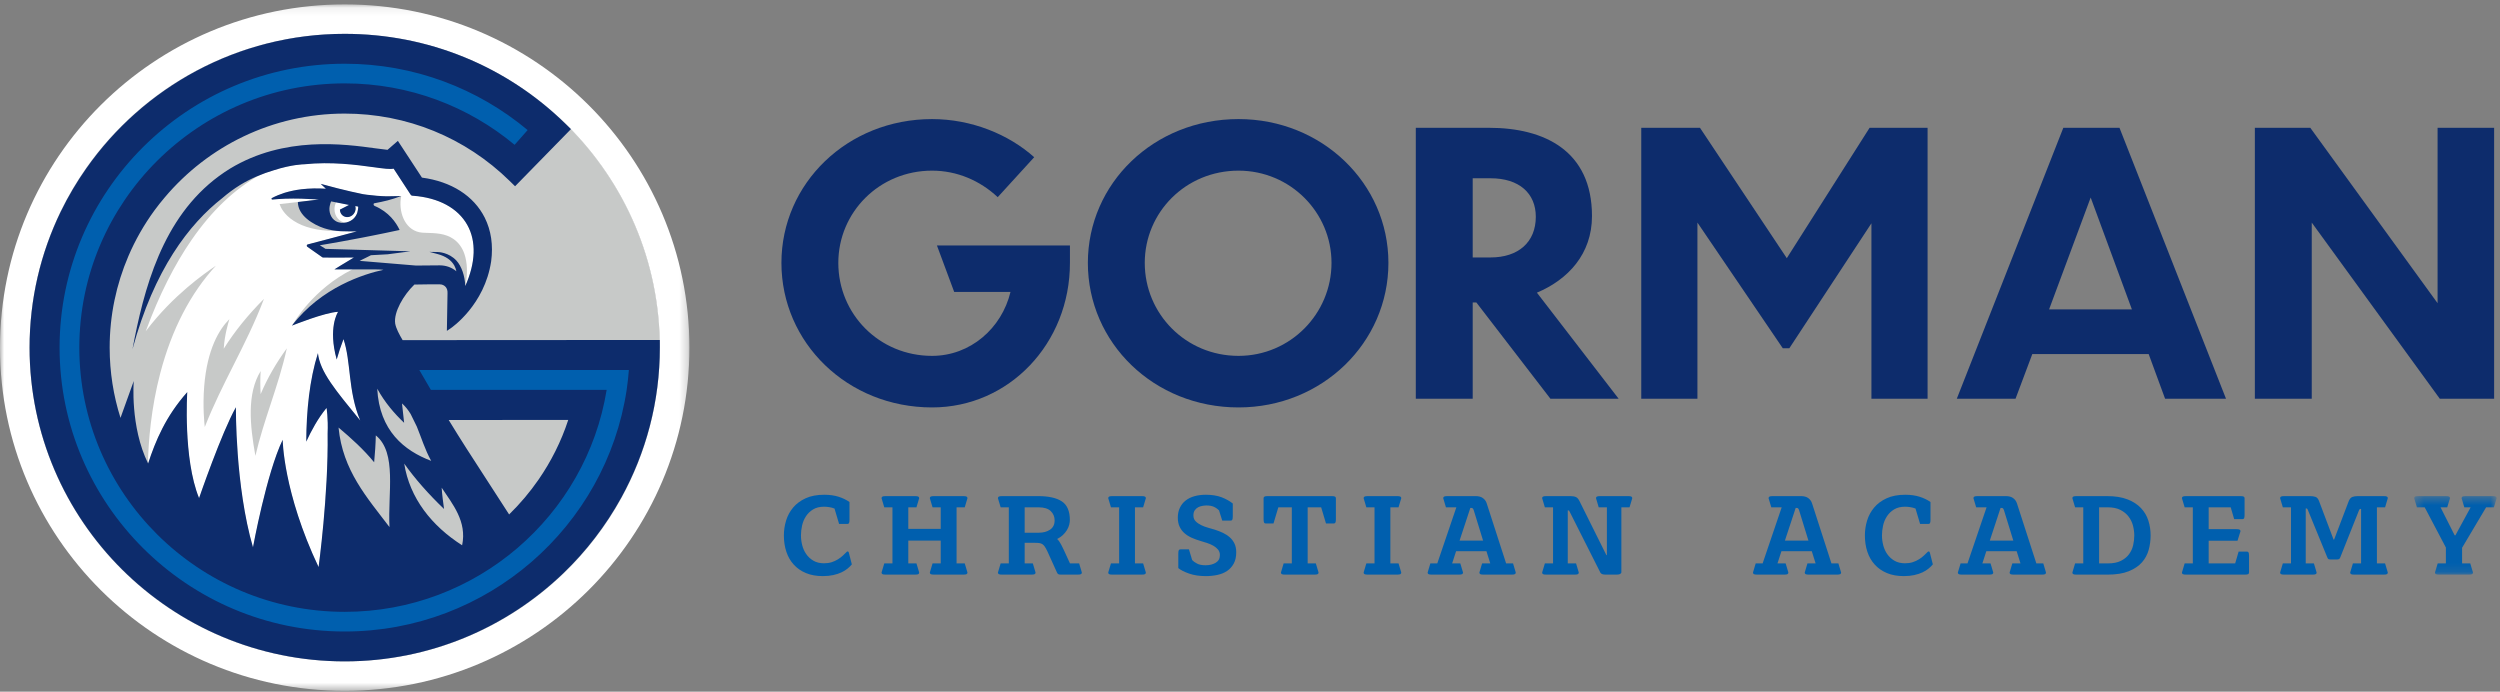 <?xml version="1.0" encoding="UTF-8"?>
<svg width="300px" height="83px" viewBox="0 0 300 83" version="1.1" xmlns="http://www.w3.org/2000/svg" xmlns:xlink="http://www.w3.org/1999/xlink">
    <rect x="0" y="0" width="300" height="83" fill="#808080" stroke="none"/>
    <!-- Generator: Sketch 64 (93537) - https://sketch.com -->
    <title>Group 57</title>
    <desc>Created with Sketch.</desc>
    <defs>
        <polygon id="path-1" points="0.321 0.425 10.215 0.425 10.215 9.846 0.321 9.846"></polygon>
        <polygon id="path-3" points="0 0.102 82.73 0.102 82.73 82.471 0 82.471"></polygon>
    </defs>
    <g id="Symbols" stroke="none" stroke-width="1" fill="none" fill-rule="evenodd">
        <g id="Header" transform="translate(-37, -19)">
            <g id="Group-57" transform="translate(37, 19)">
                <path d="M111.848,48.892 C101.693,48.892 93.771,41.135 93.771,31.547 C93.771,22.003 101.693,14.29 111.848,14.29 C116.575,14.29 121.04,16.12 124.104,18.865 L119.726,23.66 C117.582,21.655 114.824,20.478 111.848,20.478 C105.501,20.478 100.598,25.489 100.598,31.547 C100.598,37.692 105.501,42.704 111.848,42.704 C116.444,42.704 120.208,39.392 121.259,35.034 L114.504,35.034 L112.431,29.455 L128.393,29.455 L128.393,31.547 C128.393,41.222 121.083,48.892 111.848,48.892" id="Fill-1" fill="#0D2C6C"></path>
                <path d="M137.371,31.547 C137.371,37.648 142.273,42.704 148.62,42.704 C154.835,42.704 159.781,37.648 159.781,31.547 C159.781,25.49 154.835,20.478 148.62,20.478 C142.273,20.478 137.371,25.49 137.371,31.547 M166.61,31.547 C166.61,41.135 158.643,48.892 148.62,48.892 C138.465,48.892 130.543,41.135 130.543,31.547 C130.543,22.003 138.465,14.289 148.62,14.289 C158.643,14.289 166.61,22.003 166.61,31.547" id="Fill-3" fill="#0D2C6C"></path>
                <path d="M176.725,21.393 L176.725,30.894 L178.87,30.894 C182.196,30.894 184.297,29.063 184.297,26.012 C184.297,23.18 182.284,21.393 178.87,21.393 L176.725,21.393 Z M177.163,36.297 L176.725,36.297 L176.725,47.846 L169.897,47.846 L169.897,15.336 L178.695,15.336 C185.304,15.336 191.038,18.081 191.038,25.925 C191.038,30.501 188.149,33.552 184.429,35.121 L194.234,47.846 L186.049,47.846 L177.163,36.297 Z" id="Fill-5" fill="#0D2C6C"></path>
                <polygon id="Fill-7" fill="#0D2C6C" points="203.691 47.846 196.951 47.846 196.951 15.336 203.997 15.336 214.415 30.981 224.351 15.336 231.311 15.336 231.311 47.846 224.57 47.846 224.57 27.451 224.57 26.797 214.721 41.789 213.933 41.789 203.691 26.71 203.691 27.407"></polygon>
                <path d="M255.827,37.125 L250.881,23.703 L245.891,37.125 L255.827,37.125 Z M257.84,42.486 L243.877,42.486 L241.864,47.846 L234.817,47.846 L247.598,15.336 L254.338,15.336 L267.12,47.846 L259.81,47.846 L257.84,42.486 Z" id="Fill-9" fill="#0D2C6C"></path>
                <polygon id="Fill-11" fill="#0D2C6C" points="277.41 26.71 277.41 47.846 270.582 47.846 270.582 15.335 277.235 15.335 292.511 36.385 292.511 15.335 299.296 15.335 299.296 47.846 292.774 47.846"></polygon>
                <path d="M102.221,67.727 C102.083,67.894 101.912,68.063 101.709,68.23 C101.506,68.398 101.263,68.548 100.981,68.682 C100.699,68.814 100.372,68.923 100.001,69.007 C99.629,69.09 99.211,69.133 98.745,69.133 C97.972,69.133 97.296,69.012 96.717,68.77 C96.138,68.529 95.65,68.191 95.254,67.757 C94.857,67.323 94.561,66.808 94.363,66.212 C94.164,65.615 94.065,64.962 94.065,64.251 C94.065,63.64 94.155,63.043 94.333,62.462 C94.511,61.879 94.793,61.36 95.18,60.901 C95.566,60.443 96.066,60.073 96.68,59.792 C97.294,59.511 98.037,59.37 98.908,59.37 C99.553,59.37 100.124,59.45 100.625,59.607 C101.124,59.765 101.562,59.977 101.939,60.243 L101.939,62.373 C101.939,62.57 101.919,62.704 101.88,62.772 C101.84,62.842 101.776,62.876 101.687,62.876 L100.691,62.876 L100.141,61.027 C99.943,60.948 99.731,60.891 99.503,60.857 C99.275,60.822 99.071,60.805 98.894,60.805 C98.368,60.805 97.928,60.913 97.571,61.13 C97.215,61.348 96.928,61.624 96.71,61.959 C96.491,62.294 96.339,62.664 96.249,63.068 C96.16,63.472 96.116,63.867 96.116,64.251 C96.116,64.636 96.165,65.026 96.264,65.42 C96.363,65.814 96.524,66.172 96.747,66.492 C96.969,66.813 97.257,67.077 97.608,67.284 C97.96,67.491 98.389,67.594 98.894,67.594 C99.231,67.594 99.534,67.55 99.807,67.461 C100.079,67.372 100.327,67.26 100.55,67.121 C100.773,66.983 100.968,66.835 101.137,66.677 C101.305,66.52 101.458,66.372 101.597,66.233 C101.597,66.224 101.607,66.214 101.627,66.204 C101.647,66.184 101.676,66.174 101.716,66.174 C101.785,66.174 101.83,66.209 101.85,66.278 L102.221,67.727 Z" id="Fill-13" fill="#005FAE"></path>
                <path d="M106.113,67.609 L107.094,67.609 L107.094,60.879 L106.113,60.879 L105.786,59.784 C105.786,59.696 105.821,59.632 105.89,59.592 C105.959,59.553 106.093,59.533 106.291,59.533 L109.797,59.533 C109.996,59.533 110.129,59.553 110.198,59.592 C110.267,59.632 110.302,59.696 110.302,59.784 L109.975,60.879 L108.995,60.879 L108.995,63.468 L112.887,63.468 L112.887,60.879 L111.907,60.879 L111.58,59.784 C111.58,59.696 111.614,59.632 111.684,59.592 C111.754,59.553 111.887,59.533 112.085,59.533 L115.591,59.533 C115.789,59.533 115.923,59.553 115.992,59.592 C116.061,59.632 116.096,59.696 116.096,59.784 L115.769,60.879 L114.789,60.879 L114.789,67.609 L115.769,67.609 L116.096,68.704 C116.096,68.792 116.061,68.856 115.992,68.897 C115.923,68.936 115.789,68.955 115.591,68.955 L112.085,68.955 C111.887,68.955 111.754,68.936 111.684,68.897 C111.614,68.856 111.58,68.792 111.58,68.704 L111.907,67.609 L112.887,67.609 L112.887,64.872 L108.995,64.872 L108.995,67.609 L109.975,67.609 L110.302,68.704 C110.302,68.792 110.267,68.856 110.198,68.897 C110.129,68.936 109.996,68.955 109.797,68.955 L106.291,68.955 C106.093,68.955 105.959,68.936 105.89,68.897 C105.821,68.856 105.786,68.792 105.786,68.704 L106.113,67.609 Z" id="Fill-15" fill="#005FAE"></path>
                <path d="M124.653,63.926 C125.197,63.926 125.651,63.803 126.013,63.557 C126.374,63.31 126.555,62.94 126.555,62.447 C126.555,62.003 126.399,61.631 126.087,61.33 C125.775,61.03 125.287,60.879 124.624,60.879 L122.96,60.879 L122.96,63.926 L124.653,63.926 Z M120.078,67.609 L121.058,67.609 L121.058,60.879 L120.078,60.879 L119.751,59.785 C119.751,59.696 119.786,59.632 119.855,59.592 C119.924,59.554 120.058,59.533 120.256,59.533 L124.579,59.533 C125.837,59.533 126.785,59.745 127.424,60.169 C128.063,60.593 128.382,61.338 128.382,62.403 C128.382,62.58 128.355,62.775 128.3,62.987 C128.246,63.199 128.157,63.406 128.033,63.608 C127.909,63.81 127.75,64.005 127.558,64.192 C127.364,64.379 127.129,64.543 126.852,64.681 C126.921,64.73 126.998,64.814 127.082,64.932 C127.166,65.05 127.248,65.183 127.327,65.331 C127.406,65.479 127.478,65.622 127.543,65.761 C127.607,65.898 127.659,66.007 127.699,66.086 L128.397,67.609 L129.497,67.609 L129.823,68.704 C129.823,68.792 129.788,68.856 129.72,68.896 C129.65,68.936 129.516,68.955 129.318,68.955 L127.342,68.955 C127.144,68.955 127.02,68.933 126.971,68.889 C126.921,68.844 126.876,68.783 126.837,68.704 L125.693,66.175 C125.584,65.948 125.485,65.765 125.396,65.627 C125.307,65.489 125.208,65.383 125.099,65.309 C124.99,65.235 124.864,65.189 124.72,65.169 C124.577,65.149 124.396,65.139 124.178,65.139 L122.96,65.139 L122.96,67.609 L123.94,67.609 L124.267,68.704 C124.267,68.792 124.233,68.856 124.163,68.896 C124.094,68.936 123.96,68.955 123.762,68.955 L120.256,68.955 C120.058,68.955 119.924,68.936 119.855,68.896 C119.786,68.856 119.751,68.792 119.751,68.704 L120.078,67.609 Z" id="Fill-17" fill="#005FAE"></path>
                <path d="M133.315,67.609 L134.295,67.609 L134.295,60.879 L133.315,60.879 L132.987,59.784 C132.987,59.696 133.022,59.632 133.092,59.592 C133.161,59.553 133.294,59.533 133.493,59.533 L136.998,59.533 C137.197,59.533 137.33,59.553 137.399,59.592 C137.469,59.632 137.504,59.696 137.504,59.784 L137.176,60.879 L136.196,60.879 L136.196,67.609 L137.176,67.609 L137.504,68.704 C137.504,68.792 137.469,68.856 137.399,68.897 C137.33,68.936 137.197,68.955 136.998,68.955 L133.493,68.955 C133.294,68.955 133.161,68.936 133.092,68.897 C133.022,68.856 132.987,68.792 132.987,68.704 L133.315,67.609 Z" id="Fill-19" fill="#005FAE"></path>
                <path d="M141.396,66.426 C141.396,66.229 141.416,66.095 141.456,66.026 C141.495,65.958 141.56,65.923 141.649,65.923 L142.673,65.923 L143.06,67.21 C143.198,67.357 143.394,67.498 143.647,67.631 C143.899,67.764 144.239,67.831 144.664,67.831 C145.149,67.831 145.558,67.73 145.89,67.528 C146.222,67.326 146.387,67.017 146.387,66.604 C146.387,66.347 146.31,66.128 146.158,65.945 C146.004,65.762 145.813,65.607 145.586,65.479 C145.357,65.351 145.108,65.243 144.835,65.154 C144.563,65.065 144.308,64.986 144.07,64.917 C143.693,64.808 143.34,64.68 143.008,64.533 C142.676,64.385 142.386,64.202 142.139,63.985 C141.891,63.769 141.695,63.507 141.552,63.201 C141.408,62.896 141.337,62.536 141.337,62.121 C141.337,61.678 141.418,61.283 141.582,60.938 C141.745,60.593 141.973,60.305 142.265,60.072 C142.558,59.841 142.909,59.666 143.32,59.548 C143.73,59.43 144.189,59.37 144.694,59.37 C145.436,59.37 146.071,59.472 146.596,59.673 C147.12,59.876 147.566,60.125 147.933,60.421 L147.933,61.974 C147.933,62.171 147.912,62.304 147.873,62.373 C147.834,62.442 147.77,62.476 147.68,62.476 L146.67,62.476 L146.284,61.249 C146.085,61.052 145.87,60.904 145.637,60.805 C145.405,60.707 145.12,60.657 144.783,60.657 C144.644,60.657 144.483,60.672 144.301,60.702 C144.116,60.732 143.944,60.788 143.78,60.871 C143.617,60.955 143.481,61.076 143.372,61.234 C143.263,61.392 143.209,61.599 143.209,61.855 C143.209,62.142 143.3,62.376 143.484,62.558 C143.666,62.741 143.892,62.896 144.159,63.024 C144.427,63.152 144.706,63.256 144.998,63.334 C145.29,63.414 145.546,63.487 145.764,63.556 C146.11,63.665 146.44,63.793 146.752,63.941 C147.063,64.089 147.338,64.269 147.576,64.481 C147.814,64.693 148.002,64.944 148.14,65.235 C148.279,65.526 148.348,65.869 148.348,66.263 C148.348,66.815 148.247,67.274 148.044,67.639 C147.841,68.003 147.574,68.297 147.242,68.519 C146.91,68.741 146.523,68.898 146.083,68.992 C145.642,69.086 145.184,69.133 144.709,69.133 C143.936,69.133 143.263,69.032 142.689,68.829 C142.114,68.627 141.683,68.408 141.396,68.171 L141.396,66.426 Z" id="Fill-21" fill="#005FAE"></path>
                <path d="M154.038,67.609 L155.018,67.609 L155.018,60.879 L153.399,60.879 L152.82,62.817 L151.883,62.817 C151.795,62.817 151.73,62.783 151.691,62.713 C151.651,62.644 151.631,62.511 151.631,62.314 L151.631,59.784 C151.631,59.696 151.666,59.632 151.735,59.592 C151.804,59.553 151.938,59.533 152.136,59.533 L159.802,59.533 C160,59.533 160.133,59.553 160.203,59.592 C160.272,59.632 160.307,59.696 160.307,59.784 L160.307,62.314 C160.307,62.511 160.287,62.644 160.247,62.713 C160.207,62.783 160.143,62.817 160.055,62.817 L159.118,62.817 L158.54,60.879 L156.92,60.879 L156.92,67.609 L157.9,67.609 L158.227,68.704 C158.227,68.792 158.192,68.856 158.123,68.897 C158.053,68.936 157.92,68.955 157.722,68.955 L154.216,68.955 C154.018,68.955 153.884,68.936 153.815,68.897 C153.745,68.856 153.711,68.792 153.711,68.704 L154.038,67.609 Z" id="Fill-23" fill="#005FAE"></path>
                <path d="M163.962,67.609 L164.942,67.609 L164.942,60.879 L163.962,60.879 L163.635,59.784 C163.635,59.696 163.67,59.632 163.739,59.592 C163.808,59.553 163.942,59.533 164.141,59.533 L167.646,59.533 C167.845,59.533 167.977,59.553 168.047,59.592 C168.116,59.632 168.152,59.696 168.152,59.784 L167.824,60.879 L166.844,60.879 L166.844,67.609 L167.824,67.609 L168.152,68.704 C168.152,68.792 168.116,68.856 168.047,68.897 C167.977,68.936 167.845,68.955 167.646,68.955 L164.141,68.955 C163.942,68.955 163.808,68.936 163.739,68.897 C163.67,68.856 163.635,68.792 163.635,68.704 L163.962,67.609 Z" id="Fill-25" fill="#005FAE"></path>
                <path d="M177.97,64.872 L176.841,61.205 C176.802,61.096 176.76,61.027 176.715,60.997 C176.671,60.968 176.624,60.953 176.574,60.953 L176.44,60.953 L175.148,64.872 L177.97,64.872 Z M171.642,67.609 L172.474,67.609 L174.762,60.879 L173.514,60.879 L173.187,59.785 C173.187,59.696 173.222,59.632 173.291,59.592 C173.36,59.553 173.494,59.533 173.692,59.533 L177.079,59.533 C177.446,59.533 177.738,59.614 177.956,59.777 C178.174,59.94 178.322,60.145 178.401,60.391 L180.734,67.609 L181.566,67.609 L181.892,68.704 C181.892,68.792 181.857,68.856 181.788,68.896 C181.719,68.936 181.586,68.955 181.388,68.955 L178.03,68.955 C177.832,68.955 177.698,68.936 177.629,68.896 C177.56,68.856 177.525,68.792 177.525,68.704 L177.852,67.609 L178.832,67.609 L178.372,66.144 L174.732,66.144 L174.257,67.609 L175.237,67.609 L175.564,68.704 C175.564,68.792 175.529,68.856 175.46,68.896 C175.391,68.936 175.257,68.955 175.059,68.955 L171.82,68.955 C171.622,68.955 171.489,68.936 171.419,68.896 C171.349,68.856 171.316,68.792 171.316,68.704 L171.642,67.609 Z" id="Fill-27" fill="#005FAE"></path>
                <path d="M185.384,67.609 L186.364,67.609 L186.364,60.879 L185.384,60.879 L185.057,59.784 C185.057,59.696 185.092,59.632 185.161,59.592 C185.23,59.553 185.364,59.533 185.563,59.533 L188.429,59.533 C188.716,59.533 188.942,59.57 189.105,59.644 C189.268,59.718 189.41,59.873 189.528,60.11 L192.767,66.618 L192.827,66.618 L192.827,60.879 L191.846,60.879 L191.52,59.784 C191.52,59.696 191.554,59.632 191.623,59.592 C191.693,59.553 191.826,59.533 192.024,59.533 L195.367,59.533 C195.565,59.533 195.699,59.553 195.768,59.592 C195.837,59.632 195.872,59.696 195.872,59.784 L195.545,60.879 L194.565,60.879 L194.565,68.704 C194.535,68.783 194.478,68.844 194.394,68.889 C194.31,68.933 194.169,68.955 193.971,68.955 L192.694,68.955 C192.495,68.955 192.346,68.933 192.247,68.889 C192.148,68.844 192.079,68.783 192.039,68.704 L188.37,61.427 C188.35,61.377 188.325,61.335 188.295,61.3 C188.266,61.266 188.231,61.249 188.191,61.249 L188.132,61.249 L188.132,67.609 L189.128,67.609 L189.454,68.704 C189.454,68.792 189.42,68.856 189.35,68.897 C189.281,68.936 189.147,68.955 188.95,68.955 L185.563,68.955 C185.364,68.955 185.23,68.936 185.161,68.897 C185.092,68.856 185.057,68.792 185.057,68.704 L185.384,67.609 Z" id="Fill-29" fill="#005FAE"></path>
                <path d="M217.011,64.872 L215.882,61.205 C215.843,61.096 215.801,61.027 215.756,60.997 C215.712,60.968 215.664,60.953 215.615,60.953 L215.482,60.953 L214.189,64.872 L217.011,64.872 Z M210.683,67.609 L211.515,67.609 L213.803,60.879 L212.555,60.879 L212.228,59.785 C212.228,59.696 212.263,59.632 212.332,59.592 C212.401,59.553 212.535,59.533 212.733,59.533 L216.12,59.533 C216.487,59.533 216.779,59.614 216.997,59.777 C217.215,59.94 217.363,60.145 217.442,60.391 L219.774,67.609 L220.607,67.609 L220.934,68.704 C220.934,68.792 220.899,68.856 220.829,68.896 C220.76,68.936 220.627,68.955 220.429,68.955 L217.071,68.955 C216.873,68.955 216.739,68.936 216.67,68.896 C216.601,68.856 216.566,68.792 216.566,68.704 L216.893,67.609 L217.873,67.609 L217.413,66.144 L213.773,66.144 L213.298,67.609 L214.278,67.609 L214.605,68.704 C214.605,68.792 214.57,68.856 214.501,68.896 C214.432,68.936 214.298,68.955 214.1,68.955 L210.862,68.955 C210.663,68.955 210.53,68.936 210.46,68.896 C210.391,68.856 210.357,68.792 210.357,68.704 L210.683,67.609 Z" id="Fill-31" fill="#005FAE"></path>
                <path d="M231.942,67.727 C231.803,67.894 231.632,68.063 231.429,68.23 C231.227,68.398 230.984,68.548 230.702,68.682 C230.419,68.814 230.093,68.923 229.721,69.007 C229.35,69.09 228.931,69.133 228.466,69.133 C227.693,69.133 227.018,69.012 226.438,68.77 C225.858,68.529 225.37,68.191 224.974,67.757 C224.578,67.323 224.281,66.808 224.083,66.212 C223.885,65.615 223.787,64.962 223.787,64.251 C223.787,63.64 223.876,63.043 224.054,62.462 C224.232,61.879 224.514,61.36 224.901,60.901 C225.287,60.443 225.786,60.073 226.401,59.792 C227.015,59.511 227.757,59.37 228.63,59.37 C229.273,59.37 229.845,59.45 230.345,59.607 C230.845,59.765 231.283,59.977 231.66,60.243 L231.66,62.373 C231.66,62.57 231.64,62.704 231.6,62.772 C231.561,62.842 231.496,62.876 231.407,62.876 L230.412,62.876 L229.862,61.027 C229.664,60.948 229.452,60.891 229.223,60.857 C228.995,60.822 228.792,60.805 228.614,60.805 C228.089,60.805 227.649,60.913 227.292,61.13 C226.936,61.348 226.649,61.624 226.43,61.959 C226.213,62.294 226.059,62.664 225.97,63.068 C225.881,63.472 225.836,63.867 225.836,64.251 C225.836,64.636 225.886,65.026 225.985,65.42 C226.084,65.814 226.245,66.172 226.467,66.492 C226.69,66.813 226.977,67.077 227.329,67.284 C227.681,67.491 228.109,67.594 228.614,67.594 C228.951,67.594 229.255,67.55 229.528,67.461 C229.8,67.372 230.048,67.26 230.271,67.121 C230.494,66.983 230.689,66.835 230.858,66.677 C231.026,66.52 231.179,66.372 231.318,66.233 C231.318,66.224 231.328,66.214 231.348,66.204 C231.367,66.184 231.397,66.174 231.437,66.174 C231.506,66.174 231.551,66.209 231.571,66.278 L231.942,67.727 Z" id="Fill-33" fill="#005FAE"></path>
                <path d="M241.598,64.872 L240.469,61.205 C240.429,61.096 240.388,61.027 240.343,60.997 C240.299,60.968 240.251,60.953 240.202,60.953 L240.068,60.953 L238.776,64.872 L241.598,64.872 Z M235.27,67.609 L236.101,67.609 L238.389,60.879 L237.141,60.879 L236.815,59.785 C236.815,59.696 236.849,59.632 236.918,59.592 C236.988,59.553 237.121,59.533 237.32,59.533 L240.707,59.533 C241.073,59.533 241.366,59.614 241.583,59.777 C241.801,59.94 241.949,60.145 242.029,60.391 L244.362,67.609 L245.194,67.609 L245.52,68.704 C245.52,68.792 245.485,68.856 245.416,68.896 C245.347,68.936 245.213,68.955 245.016,68.955 L241.658,68.955 C241.459,68.955 241.325,68.936 241.256,68.896 C241.187,68.856 241.152,68.792 241.152,68.704 L241.479,67.609 L242.46,67.609 L241.999,66.144 L238.359,66.144 L237.885,67.609 L238.865,67.609 L239.192,68.704 C239.192,68.792 239.156,68.856 239.087,68.896 C239.018,68.936 238.885,68.955 238.687,68.955 L235.448,68.955 C235.249,68.955 235.116,68.936 235.047,68.896 C234.978,68.856 234.943,68.792 234.943,68.704 L235.27,67.609 Z" id="Fill-35" fill="#005FAE"></path>
                <path d="M252.933,67.609 C253.577,67.609 254.105,67.506 254.515,67.298 C254.926,67.091 255.251,66.826 255.488,66.5 C255.727,66.174 255.89,65.814 255.979,65.42 C256.068,65.026 256.113,64.636 256.113,64.251 C256.113,63.867 256.061,63.475 255.957,63.076 C255.853,62.676 255.677,62.314 255.429,61.988 C255.182,61.663 254.854,61.397 254.449,61.19 C254.043,60.983 253.538,60.879 252.933,60.879 L251.893,60.879 L251.893,67.609 L252.933,67.609 Z M249.012,67.609 L249.992,67.609 L249.992,60.879 L249.012,60.879 L248.685,59.784 C248.685,59.696 248.719,59.632 248.789,59.592 C248.858,59.553 248.991,59.533 249.19,59.533 L252.83,59.533 C253.81,59.533 254.635,59.664 255.303,59.925 C255.972,60.186 256.511,60.536 256.922,60.975 C257.333,61.414 257.628,61.917 257.807,62.484 C257.985,63.051 258.074,63.64 258.074,64.251 C258.074,64.843 257.997,65.42 257.843,65.983 C257.689,66.544 257.42,67.045 257.034,67.483 C256.648,67.922 256.12,68.277 255.451,68.548 C254.783,68.82 253.934,68.955 252.904,68.955 L249.19,68.955 C248.991,68.955 248.858,68.936 248.789,68.897 C248.719,68.856 248.685,68.792 248.685,68.704 L249.012,67.609 Z" id="Fill-37" fill="#005FAE"></path>
                <path d="M262.159,67.609 L263.139,67.609 L263.139,60.879 L262.159,60.879 L261.832,59.784 C261.832,59.696 261.866,59.632 261.936,59.592 C262.005,59.553 262.139,59.533 262.337,59.533 L268.843,59.533 C269.042,59.533 269.175,59.553 269.245,59.592 C269.314,59.632 269.349,59.696 269.349,59.784 L269.349,61.797 C269.349,61.993 269.329,62.126 269.29,62.196 C269.25,62.264 269.185,62.299 269.096,62.299 L268.101,62.299 L267.685,60.879 L265.041,60.879 L265.041,63.497 L268.353,63.497 C268.551,63.497 268.685,63.517 268.755,63.556 C268.824,63.596 268.858,63.66 268.858,63.748 L268.502,64.888 L265.041,64.888 L265.041,67.609 L268.22,67.609 L268.635,66.189 L269.631,66.189 C269.72,66.189 269.784,66.224 269.825,66.293 C269.863,66.362 269.884,66.495 269.884,66.692 L269.884,68.704 C269.884,68.792 269.849,68.856 269.78,68.897 C269.711,68.936 269.577,68.955 269.379,68.955 L262.337,68.955 C262.139,68.955 262.005,68.936 261.936,68.897 C261.866,68.856 261.832,68.792 261.832,68.704 L262.159,67.609 Z" id="Fill-39" fill="#005FAE"></path>
                <path d="M273.94,67.609 L274.92,67.609 L274.92,60.879 L273.94,60.879 L273.613,59.784 C273.613,59.696 273.647,59.632 273.716,59.592 C273.786,59.553 273.92,59.533 274.118,59.533 L277.178,59.533 C277.466,59.533 277.696,59.565 277.869,59.629 C278.042,59.693 278.178,59.854 278.278,60.11 L280.03,64.754 L280.09,64.754 L281.858,60.11 C281.966,59.864 282.105,59.706 282.274,59.636 C282.443,59.568 282.669,59.533 282.956,59.533 L286.032,59.533 C286.23,59.533 286.364,59.553 286.433,59.592 C286.503,59.632 286.537,59.696 286.537,59.784 L286.21,60.879 L285.23,60.879 L285.23,67.609 L286.21,67.609 L286.537,68.704 C286.537,68.792 286.503,68.856 286.433,68.897 C286.364,68.936 286.23,68.955 286.032,68.955 L282.526,68.955 C282.328,68.955 282.195,68.936 282.125,68.897 C282.056,68.856 282.021,68.792 282.021,68.704 L282.349,67.609 L283.329,67.609 L283.329,61.071 L283.269,61.071 C283.21,61.071 283.168,61.089 283.143,61.123 C283.118,61.158 283.096,61.2 283.076,61.249 L280.833,66.884 C280.803,66.963 280.764,67.025 280.714,67.069 C280.664,67.113 280.58,67.136 280.461,67.136 L279.644,67.136 C279.516,67.136 279.429,67.113 279.384,67.069 C279.34,67.025 279.303,66.963 279.273,66.884 L276.941,61.19 C276.92,61.14 276.898,61.099 276.873,61.064 C276.849,61.029 276.807,61.012 276.747,61.012 L276.688,61.012 L276.688,67.609 L277.668,67.609 L277.996,68.704 C277.996,68.792 277.961,68.856 277.891,68.897 C277.822,68.936 277.688,68.955 277.49,68.955 L274.118,68.955 C273.92,68.955 273.786,68.936 273.716,68.897 C273.647,68.856 273.613,68.792 273.613,68.704 L273.94,67.609 Z" id="Fill-41" fill="#005FAE"></path>
                <g id="Group-45" transform="translate(289.381, 59.109)">
                    <mask id="mask-2" fill="white">
                        <use xlink:href="#path-1"></use>
                    </mask>
                    <g id="Clip-44"></g>
                    <path d="M3.144,8.5 L4.124,8.5 L4.124,6.593 L1.584,1.771 L0.648,1.771 L0.321,0.676 C0.321,0.587 0.355,0.523 0.425,0.483 C0.495,0.445 0.628,0.425 0.826,0.425 L4.109,0.425 C4.307,0.425 4.441,0.445 4.51,0.483 C4.579,0.523 4.614,0.587 4.614,0.676 L4.287,1.771 L3.486,1.771 L5.179,5.128 L5.268,5.128 L7.095,1.771 L6.338,1.771 L6.011,0.676 C6.011,0.587 6.045,0.523 6.115,0.483 C6.184,0.445 6.318,0.425 6.516,0.425 L9.71,0.425 C9.908,0.425 10.041,0.445 10.111,0.483 C10.18,0.523 10.215,0.587 10.215,0.676 L9.888,1.771 L8.952,1.771 L6.07,6.622 L6.07,8.5 L7.05,8.5 L7.378,9.595 C7.378,9.684 7.343,9.748 7.273,9.788 C7.204,9.827 7.071,9.846 6.872,9.846 L3.322,9.846 C3.123,9.846 2.99,9.827 2.921,9.788 C2.851,9.748 2.816,9.684 2.816,9.595 L3.144,8.5 Z" id="Fill-43" fill="#005FAE" mask="url(#mask-2)"></path>
                </g>
                <path d="M79.212,41.714 C79.212,62.525 62.267,79.396 41.365,79.396 C20.463,79.396 3.517,62.525 3.517,41.714 C3.517,20.902 20.463,4.031 41.365,4.031 C62.267,4.031 79.212,20.902 79.212,41.714" id="Fill-46" fill="#C7C9C8"></path>
                <path d="M41.885,24.574 C41.885,24.574 40.985,24.395 40.355,24.27 L40.339,24.267 L40.333,24.28 C40.202,24.538 40.134,24.828 40.138,25.118 C40.148,25.961 40.734,26.666 41.473,26.724 L41.476,26.724 L41.478,26.724 C41.491,26.721 41.505,26.72 41.519,26.719 C41.538,26.716 41.558,26.713 41.578,26.709 C41.936,26.621 42.258,26.442 42.485,26.203 C42.666,26.013 42.806,25.782 42.892,25.534 C42.908,25.488 43.049,24.887 42.991,24.788 C42.983,24.774 42.972,24.769 42.964,24.768 L42.601,24.703 L42.611,24.734 C42.614,24.743 42.617,24.751 42.621,24.76 C42.625,24.771 42.629,24.783 42.632,24.794 C42.749,25.296 42.442,25.833 41.946,25.991 C41.707,26.067 41.459,26.043 41.249,25.926 C41.04,25.808 40.892,25.609 40.835,25.367 C40.82,25.306 40.812,25.24 40.811,25.165 L41.942,24.585 L41.885,24.574 Z M34.416,41.804 L34.417,41.805 C33.909,44.126 33.182,46.345 32.478,48.49 C31.822,50.492 31.143,52.561 30.648,54.702 C29.985,51.022 29.613,47.252 31.273,44.539 L31.279,44.54 C31.224,45.377 31.222,46.25 31.273,47.208 L31.278,47.295 L31.312,47.215 C32.098,45.369 33.113,43.599 34.416,41.804 L34.416,41.804 Z M28.014,43.834 C26.819,46.208 25.583,48.663 24.573,51.242 C24.523,50.823 24.31,48.784 24.503,46.364 C24.862,41.844 26.336,39.494 27.509,38.317 C27.511,38.316 27.512,38.316 27.514,38.316 C27.515,38.316 27.517,38.317 27.517,38.317 C27.522,38.32 27.521,38.322 27.521,38.323 C27.388,38.741 26.949,40.226 26.854,41.766 L26.849,41.845 L26.891,41.779 C28.183,39.736 29.74,37.809 31.652,35.889 C31.653,35.888 31.655,35.886 31.659,35.889 C31.661,35.89 31.664,35.893 31.663,35.897 C30.606,38.684 29.288,41.302 28.014,43.834 L28.014,43.834 Z M56.096,26.993 C54.961,24.955 52.645,23.704 49.574,23.472 L49.443,23.462 L49.288,23.345 C49.221,23.242 47.72,20.945 47.25,20.226 L47.242,20.214 L47.229,20.217 C46.829,20.314 46.123,20.223 44.807,20.043 C42.815,19.768 39.807,19.354 36.511,19.695 L36.49,19.695 C36.476,19.695 35.007,19.713 32.851,20.413 C32.321,20.569 31.776,20.762 31.181,21.001 C28.171,22.659 25.418,25.275 22.998,28.776 C20.934,31.763 19.097,35.412 17.537,39.624 L17.49,39.749 L17.571,39.642 C20.805,35.402 24.486,32.861 25.905,31.886 C22.852,35.206 20.609,39.537 19.236,44.759 C18.118,49.011 17.812,53.011 17.752,55.617 L17.749,55.753 L17.791,55.624 C18.632,53.06 19.843,50.046 22.45,47.108 C22.43,47.454 22.335,49.314 22.435,51.63 C22.537,53.991 22.869,57.32 23.87,59.779 L23.89,59.828 L23.907,59.777 C23.934,59.699 26.586,51.997 28.291,48.943 C28.286,49.917 28.3,58.639 30.337,65.68 L30.341,65.695 L30.369,65.698 L30.376,65.686 L30.377,65.68 C30.393,65.594 31.982,56.906 33.904,52.853 C33.916,53.214 33.991,54.724 34.464,57.059 C35.367,61.513 37.001,65.496 38.212,68.053 L38.279,68.194 L38.25,68.041 L38.247,68.026 C38.275,67.82 39.433,59.309 39.334,52.04 C39.41,50.105 39.205,48.963 39.204,48.951 L39.196,48.909 L39.168,48.942 C38.321,49.963 37.514,51.299 36.771,52.911 C36.794,48.833 37.256,45.317 38.143,42.462 C38.411,44.586 40.147,46.714 42.756,49.912 C42.904,50.093 43.055,50.278 43.209,50.468 L43.297,50.576 L43.243,50.447 C42.392,48.424 42.166,46.464 41.948,44.567 C41.787,43.175 41.636,41.86 41.237,40.692 L41.219,40.64 L41.199,40.692 C40.895,41.48 40.636,42.261 40.405,43.074 C39.385,39.345 40.532,37.513 40.58,37.439 L40.615,37.4 L40.604,37.4 L40.629,37.359 L40.558,37.4 C39.068,37.469 35.544,38.851 35.073,39.039 C35.342,38.56 37.63,34.677 42.247,32.347 L42.322,32.309 L40.193,32.309 L40.93,31.852 C41.245,31.657 41.568,31.463 41.88,31.277 C42.04,31.181 42.2,31.085 42.361,30.988 C42.38,30.976 42.401,30.964 42.421,30.952 C42.439,30.942 42.458,30.93 42.478,30.919 L42.541,30.881 L42.467,30.882 C42.244,30.885 42.018,30.885 41.799,30.886 C41.66,30.886 41.521,30.887 41.383,30.888 C41.088,30.886 40.792,30.888 40.497,30.89 C39.958,30.892 39.401,30.895 38.855,30.885 L38.735,30.883 L38.632,30.82 L36.89,29.595 C36.843,29.563 36.821,29.508 36.831,29.452 C36.841,29.401 36.875,29.363 36.924,29.35 C38.194,29.019 40.651,28.376 42.83,27.783 L42.973,27.744 L42.825,27.744 C42.672,27.742 42.516,27.745 42.358,27.745 C42.173,27.746 41.985,27.747 41.793,27.746 C41.173,27.762 40.642,27.752 40.166,27.715 C38.121,27.7 36.463,27.29 35.238,26.495 C34.055,25.728 33.668,24.853 33.552,24.49 L38.254,23.96 L38.253,23.92 C37.855,23.899 36.529,23.828 36.159,23.818 C35.558,23.802 34.927,23.804 34.229,23.823 C33.738,23.837 33.254,23.879 32.742,23.922 L32.68,23.927 C32.637,23.931 32.61,23.899 32.602,23.871 C32.593,23.843 32.597,23.804 32.635,23.783 C33.071,23.549 33.567,23.343 34.151,23.153 C34.822,22.952 35.501,22.81 36.167,22.731 C37.089,22.621 38.049,22.6 39.105,22.665 L39.163,22.669 L39.119,22.629 C38.871,22.412 38.649,22.196 38.55,22.099 C41.452,22.906 43.535,23.314 43.556,23.318 C43.741,23.348 43.904,23.372 44.054,23.391 C44.913,23.499 45.682,23.56 46.406,23.575 L48.147,23.526 C47.784,25.298 48.492,27.467 50.315,27.868 C50.548,27.919 50.788,27.93 51.014,27.936 L51.095,27.939 C52.296,27.973 53.43,28.005 54.403,28.669 C55.01,29.083 55.469,29.709 55.73,30.476 C56.077,31.502 56.128,32.778 55.878,34.166 L55.847,34.336 L55.916,34.177 C56.506,32.815 56.822,31.507 56.854,30.288 C56.886,29.062 56.631,27.954 56.096,26.993 L56.096,26.993 Z" id="Fill-48" fill="#FFFFFF"></path>
                <g id="Group-52" transform="translate(0, 0.427)">
                    <mask id="mask-4" fill="white">
                        <use xlink:href="#path-3"></use>
                    </mask>
                    <g id="Clip-51"></g>
                    <path d="M41.365,78.937 C20.48,78.937 3.55,62.08 3.55,41.286 C3.55,20.492 20.48,3.636 41.365,3.636 C62.25,3.636 79.18,20.492 79.18,41.286 C79.18,62.08 62.25,78.937 41.365,78.937 M41.365,0.101 C18.52,0.101 -0,18.541 -0,41.286 C-0,64.032 18.52,82.472 41.365,82.472 C64.21,82.472 82.73,64.032 82.73,41.286 C82.73,18.541 64.21,0.101 41.365,0.101" id="Fill-50" fill="#FFFFFF" mask="url(#mask-4)"></path>
                </g>
                <path d="M64.626,57.554 C63.583,59.064 62.398,60.461 61.095,61.735 C60.021,60.059 59.088,58.623 58.242,57.321 C56.593,54.782 55.283,52.764 53.845,50.4 L68.189,50.391 C67.345,52.98 66.128,55.378 64.626,57.554 L64.626,57.554 Z M55.455,65.434 C51.811,63.116 49.159,59.778 48.505,55.632 C49.786,57.432 51.405,59.279 53.285,61.077 C53.173,60.218 53.045,59.342 53.001,58.523 C54.303,60.498 56.055,62.561 55.455,65.434 L55.455,65.434 Z M45.268,46.644 C46.189,48.307 47.303,49.604 48.495,50.736 C48.403,49.959 48.321,49.184 48.24,48.412 C48.657,48.779 48.991,49.213 49.281,49.689 L50.021,51.196 C50.557,52.499 50.991,53.954 51.742,55.304 C48.493,54.077 45.529,51.683 45.268,46.644 L45.268,46.644 Z M46.739,63.252 C44.051,59.71 41.119,56.46 40.626,51.306 C42.158,52.597 43.624,53.921 44.898,55.473 C45,54.373 45.077,53.291 45.097,52.247 C47.667,54.323 46.52,59.197 46.739,63.252 L46.739,63.252 Z M42.47,26.189 C42.244,26.428 41.922,26.604 41.573,26.689 C41.146,26.793 40.677,26.759 40.292,26.534 C39.667,26.169 39.437,25.38 39.563,24.734 C39.57,24.696 39.696,24.16 39.75,24.17 C39.75,24.171 41.882,24.593 41.882,24.593 L40.79,25.153 C40.791,25.226 40.798,25.299 40.815,25.372 C40.937,25.885 41.446,26.171 41.952,26.01 C42.458,25.849 42.771,25.303 42.651,24.789 C42.646,24.768 42.637,24.749 42.63,24.728 L42.96,24.788 C43.045,24.803 42.894,25.466 42.872,25.528 C42.788,25.775 42.649,26.001 42.47,26.189 L42.47,26.189 Z M79.179,40.797 L48.316,40.816 C47.907,40.127 47.524,39.411 47.422,38.823 C47.222,37.466 48.424,35.403 49.726,34.147 C50.673,34.127 51.77,34.116 52.754,34.12 C53.045,34.12 53.3,34.23 53.473,34.427 C53.639,34.618 53.717,34.867 53.703,35.178 L53.625,39.706 L54.064,39.409 C54.231,39.296 58.154,36.589 58.94,31.352 C59.196,29.419 58.936,27.659 58.169,26.118 C56.844,23.493 54.172,21.789 50.633,21.312 L47.744,16.903 L46.503,17.98 C46.129,17.945 45.571,17.869 45.113,17.806 C41.273,17.279 34.125,16.3 27.627,20.22 C20.2,24.799 17.652,33.118 16.137,40.654 L15.898,41.903 C18.5,32.313 22.721,26.87 26.666,23.779 C27.336,23.203 28.053,22.667 28.834,22.184 C30.151,21.39 31.506,20.83 32.857,20.432 C35.035,19.725 36.491,19.715 36.491,19.715 L36.49,19.717 C39.78,19.374 42.787,19.785 44.804,20.062 C46.112,20.242 46.829,20.334 47.233,20.237 C47.662,20.893 49.045,23.009 49.248,23.32 C49.248,23.32 49.256,23.333 49.268,23.351 C49.269,23.352 49.273,23.358 49.273,23.358 C49.273,23.358 49.367,23.476 49.436,23.481 L49.573,23.492 C52.636,23.724 54.947,24.97 56.078,27.002 C57.174,28.968 57.079,31.539 55.832,34.324 C55.787,33.096 55.38,31.931 54.771,31.272 C53.849,30.274 52.601,30.244 52.549,30.243 L51.694,30.229 L51.726,30.228 L51.582,30.224 L51.584,30.228 L51.543,30.228 L52.514,30.488 C53.485,30.748 54.16,31.215 54.522,31.875 C54.646,32.101 54.719,32.332 54.765,32.555 C54.218,32.096 53.527,31.843 52.783,31.842 C51.829,31.841 50.807,31.849 49.918,31.866 L43.153,31.303 C43.471,31.148 43.788,30.99 44.105,30.832 L44.516,30.626 L46.52,30.515 L49.249,30.158 C49.249,30.158 39.864,29.881 39.065,29.863 L38.377,29.432 L39.594,29.224 C40.481,29.078 41.366,28.907 42.253,28.743 C43.141,28.584 44.028,28.407 44.916,28.229 C45.805,28.057 46.694,27.864 47.584,27.675 L47.911,27.607 L47.956,27.597 L47.942,27.571 C47.535,26.708 46.67,25.434 44.946,24.707 C44.8,24.641 44.781,24.419 44.922,24.392 C46.146,24.157 46.86,23.999 48.146,23.526 L48.147,23.525 L46.405,23.556 C45.61,23.538 44.827,23.468 44.057,23.37 C43.89,23.35 43.724,23.326 43.559,23.299 C43.491,23.285 41.398,22.873 38.482,22.059 C38.482,22.059 38.767,22.349 39.106,22.645 C38.137,22.585 37.152,22.594 36.166,22.711 C35.486,22.792 34.807,22.936 34.146,23.134 C33.623,23.304 33.11,23.506 32.626,23.766 C32.537,23.813 32.581,23.955 32.682,23.947 C33.208,23.903 33.719,23.858 34.23,23.843 C34.879,23.825 35.519,23.821 36.159,23.839 C36.495,23.847 37.623,23.907 38.252,23.94 L35.745,24.242 C35.753,25.874 37.579,26.954 38.901,27.392 C40.242,27.836 41.61,27.762 42.825,27.764 C40.464,28.406 37.819,29.096 36.918,29.331 C36.794,29.363 36.769,29.535 36.878,29.611 L38.62,30.836 L38.729,30.903 L38.854,30.905 C39.696,30.921 40.54,30.906 41.382,30.908 C41.744,30.905 42.105,30.907 42.467,30.902 C42.428,30.926 42.389,30.948 42.35,30.971 C41.873,31.26 41.393,31.542 40.919,31.835 L40.122,32.329 L45.072,32.329 C45.436,32.329 45.749,32.346 46.019,32.376 C43.748,32.865 38.573,34.442 35.028,39.079 C35.028,39.079 38.961,37.491 40.564,37.42 L40.571,37.415 C40.571,37.415 40.569,37.419 40.568,37.42 C40.57,37.42 40.57,37.419 40.571,37.419 C40.571,37.419 40.567,37.423 40.565,37.425 C40.499,37.527 39.355,39.369 40.4,43.132 L40.405,43.145 C40.627,42.357 40.892,41.544 41.218,40.699 C42.146,43.413 41.73,46.904 43.225,50.455 C40.306,46.872 38.392,44.636 38.153,42.366 C37.141,45.574 36.766,49.305 36.75,53.004 C37.332,51.731 38.153,50.196 39.184,48.955 C39.184,48.955 39.391,50.084 39.314,52.039 C39.415,59.399 38.229,68.038 38.23,68.045 C33.985,59.083 33.922,52.793 33.922,52.769 C33.922,52.769 33.922,52.77 33.921,52.77 C31.982,56.79 30.361,65.656 30.357,65.677 C30.357,65.677 30.357,65.676 30.357,65.676 C28.208,58.251 28.312,48.868 28.312,48.864 C26.587,51.908 23.888,59.771 23.888,59.771 C21.954,55.018 22.473,47.051 22.473,47.051 C19.879,49.96 18.661,52.907 17.771,55.62 C15.588,51.184 16.051,45.718 16.051,45.719 L14.46,50.145 C13.618,47.487 13.161,44.66 13.16,41.73 C13.157,37.829 13.959,34.113 15.407,30.734 C16.241,28.785 17.294,26.949 18.53,25.255 C18.924,24.713 19.344,24.191 19.777,23.68 C24.95,17.548 32.695,13.636 41.349,13.631 C48.81,13.627 55.847,16.499 61.164,21.718 L61.809,22.351 L68.515,15.494 L67.876,14.87 C60.754,7.895 51.331,4.057 41.344,4.063 C28.524,4.071 17.185,10.467 10.349,20.213 C9.787,21.015 9.252,21.836 8.753,22.681 C8.226,23.573 7.73,24.485 7.277,25.422 C4.886,30.36 3.546,35.895 3.55,41.735 C3.562,62.496 20.535,79.376 41.387,79.364 C51.55,79.358 60.78,75.333 67.578,68.812 C67.574,68.808 67.572,68.806 67.569,68.804 L67.569,68.803 C67.572,68.806 67.574,68.808 67.578,68.812 C70.339,66.163 72.693,63.098 74.55,59.726 C77.5,54.366 79.183,48.224 79.18,41.692 L79.179,40.797 Z" id="Fill-53" fill="#0D2C6C"></path>
                <path d="M50.316,44.398 L51.707,46.787 L72.798,46.787 C70.351,61.867 57.19,73.421 41.365,73.421 C23.805,73.421 9.519,59.197 9.519,41.714 C9.519,24.23 23.805,10.006 41.365,10.006 C49.115,10.006 56.225,12.779 61.753,17.379 L63.316,15.608 C57.37,10.643 49.714,7.647 41.365,7.647 C22.499,7.647 7.15,22.93 7.15,41.714 C7.15,60.498 22.499,75.78 41.365,75.78 C58.5,75.78 72.731,63.174 75.199,46.787 C75.318,45.999 75.401,45.202 75.464,44.398 L50.316,44.398 Z" id="Fill-55" fill="#005FAE"></path>
            </g>
        </g>
    </g>
</svg>